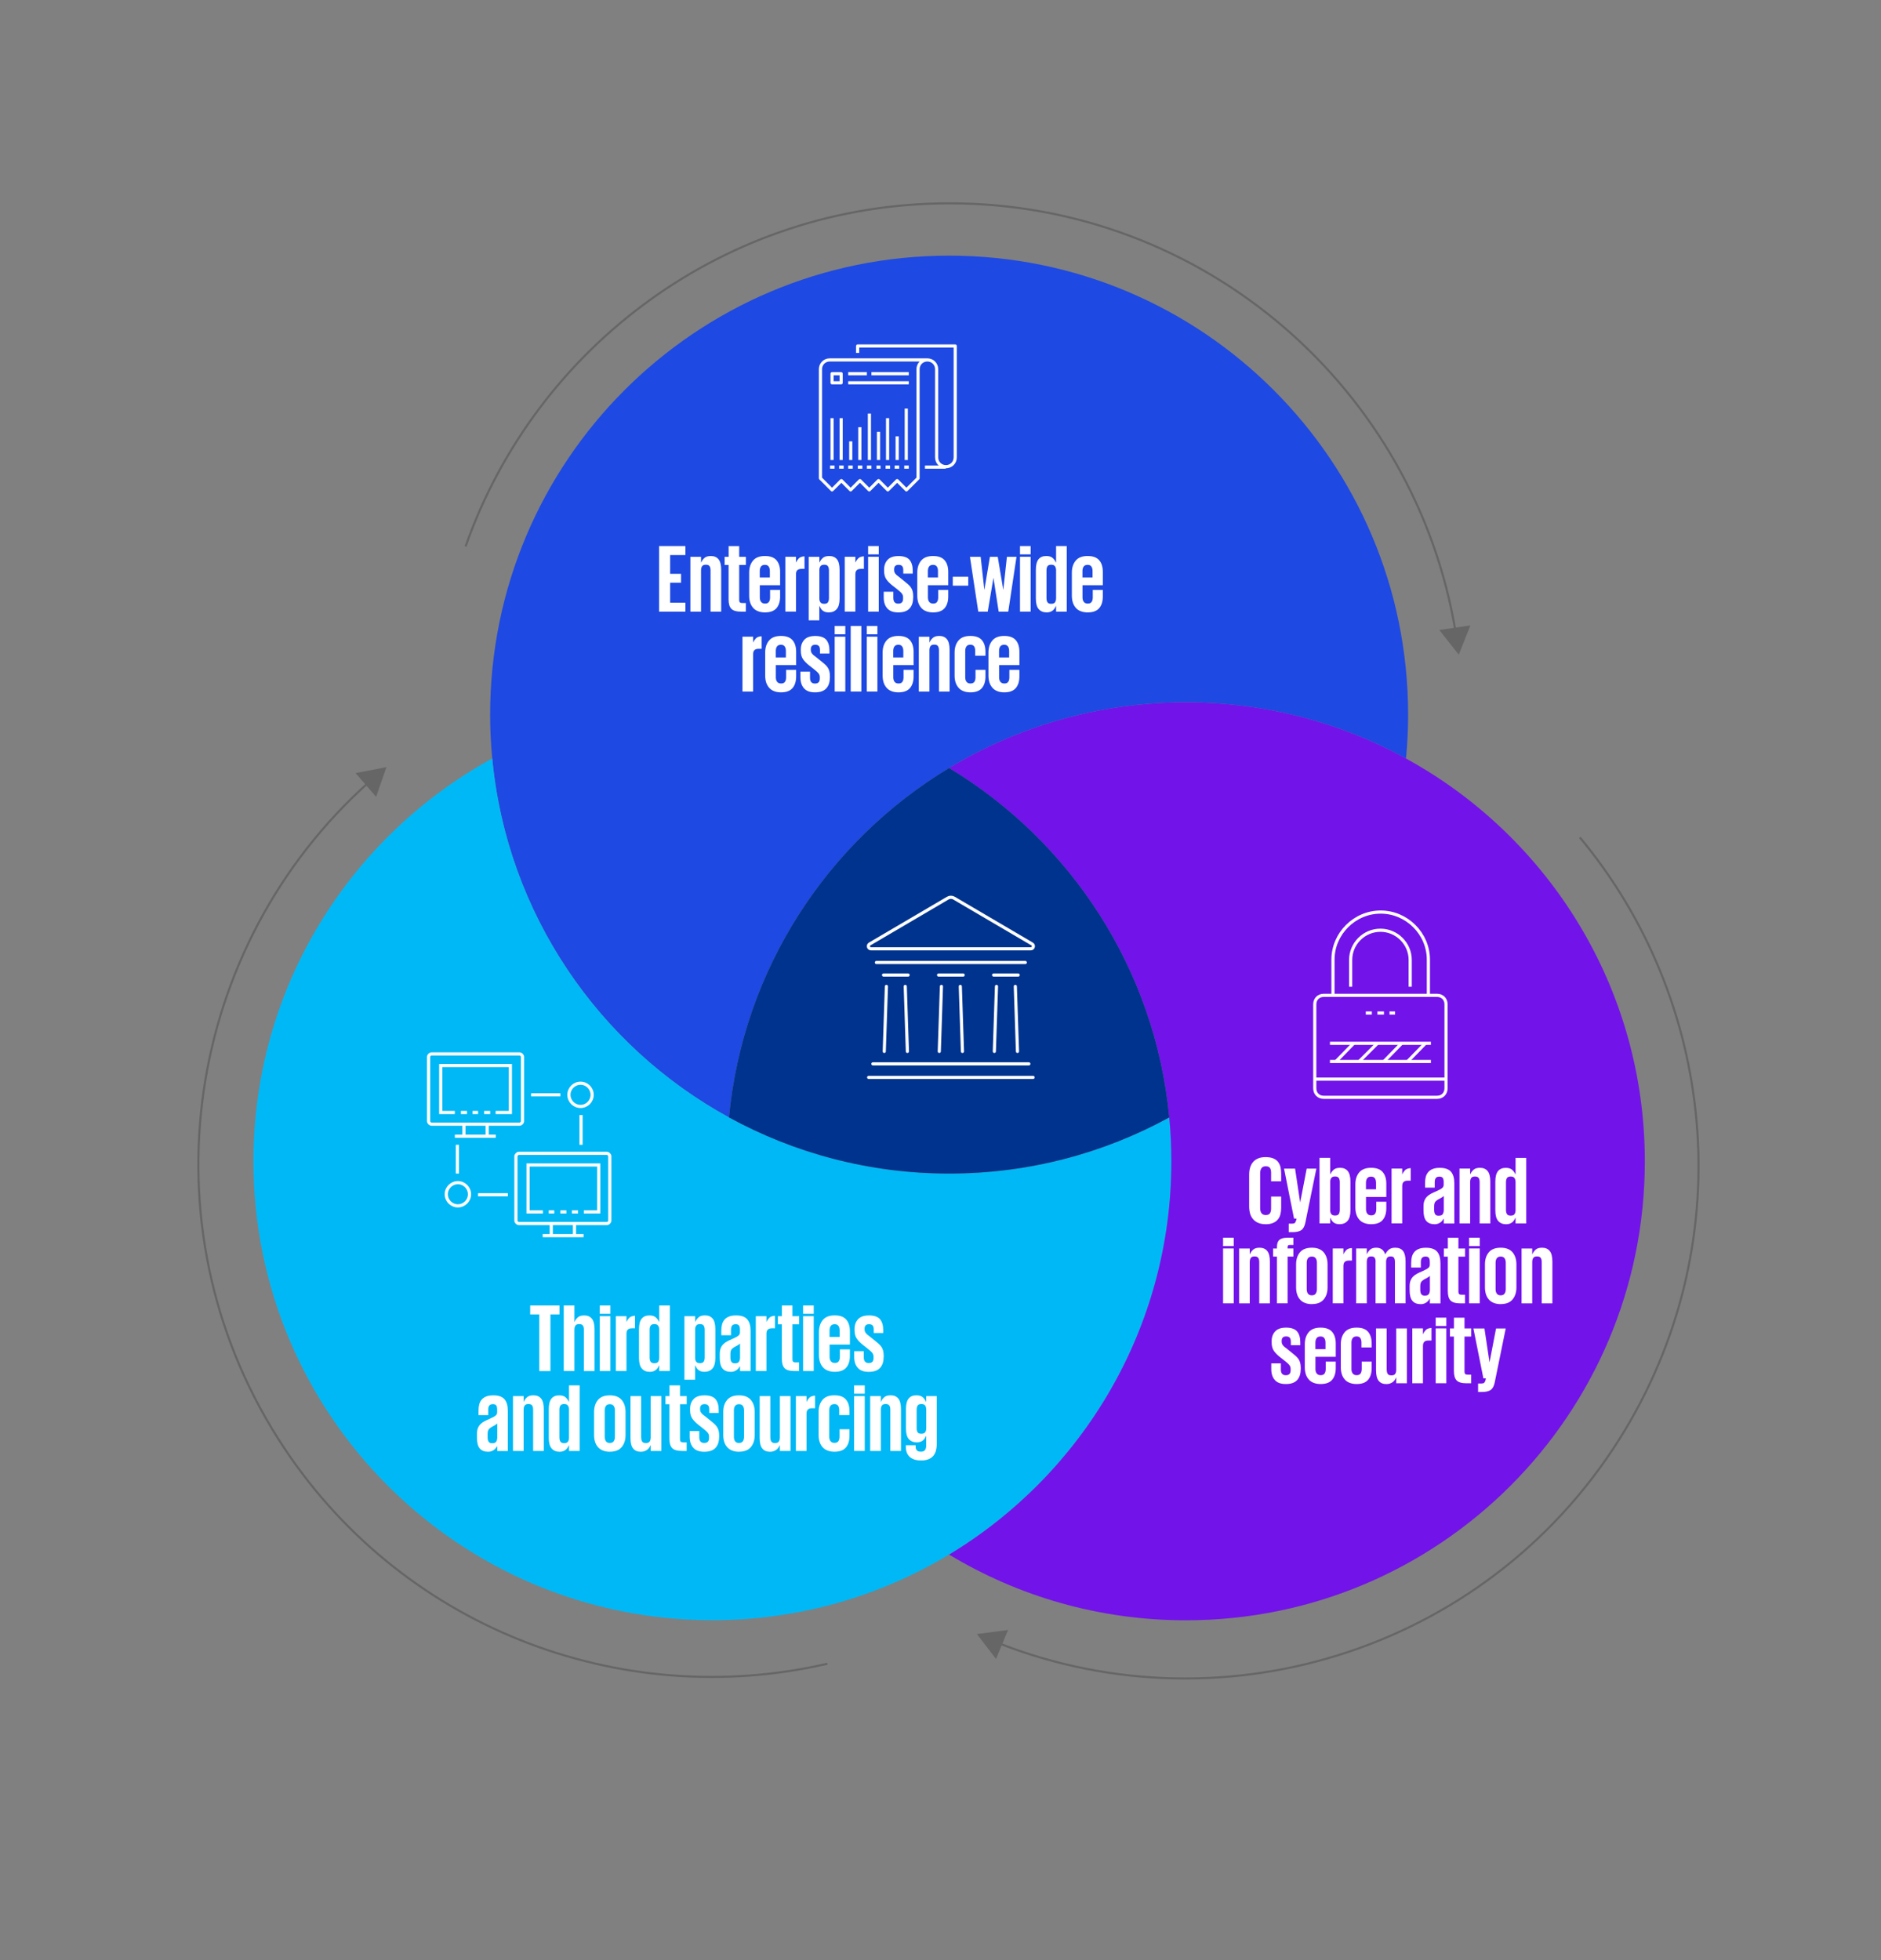 <?xml version="1.0" encoding="UTF-8"?><svg id="Layer_1" xmlns="http://www.w3.org/2000/svg" viewBox="0 0 447.2 466.01"><rect x="0" y="0" width="447.2" height="466.01" fill="#808080" stroke="none"/><defs><style>.cls-1{fill:#666;}.cls-1,.cls-2,.cls-3,.cls-4,.cls-5,.cls-6{stroke-width:0px;}.cls-7{stroke:#666;stroke-miterlimit:10;stroke-width:.5px;}.cls-7,.cls-8,.cls-9,.cls-10{fill:none;}.cls-2{fill:#00b8f5;}.cls-8,.cls-9,.cls-10{stroke:#fff;stroke-width:.75px;}.cls-8,.cls-10{stroke-linejoin:round;}.cls-9{stroke-miterlimit:8;}.cls-3{fill:#fff;}.cls-4{fill:#1e49e2;}.cls-5{fill:#00338d;}.cls-6{fill:#7213ea;}.cls-10{stroke-linecap:round;}</style></defs><path class="cls-4" d="m225.65,60.78c-60.26,0-109.12,48.85-109.12,109.12,0,3.52.17,6.99.5,10.43,3.5,36.86,25.33,68.38,56.28,85.34,3.35-35.28,23.48-65.66,52.34-83.07,16.43-9.91,35.69-15.62,56.28-15.62,18.97,0,36.8,4.84,52.34,13.35.33-3.43.5-6.91.5-10.43,0-60.26-48.85-109.12-109.12-109.12Z"/><path class="cls-2" d="m277.99,265.66c-15.54,8.51-33.37,13.35-52.34,13.35s-36.8-4.84-52.34-13.35c-30.95-16.95-52.78-48.47-56.28-85.34-33.83,18.53-56.78,54.47-56.78,95.76,0,60.26,48.85,109.12,109.12,109.12,20.59,0,39.84-5.71,56.28-15.62,31.66-19.1,52.84-53.82,52.84-93.5,0-3.52-.17-7-.5-10.43Z"/><path class="cls-6" d="m334.27,180.33c-15.54-8.51-33.37-13.35-52.34-13.35-20.59,0-39.85,5.71-56.28,15.62,28.86,17.41,48.99,47.79,52.34,83.07.33,3.43.5,6.91.5,10.43,0,39.67-21.18,74.4-52.84,93.5,16.43,9.91,35.69,15.62,56.28,15.62,60.26,0,109.12-48.85,109.12-109.12,0-41.3-22.94-77.23-56.78-95.76Z"/><path class="cls-5" d="m225.65,182.59c-28.86,17.41-48.99,47.79-52.34,83.07,15.54,8.51,33.37,13.35,52.34,13.35s36.8-4.84,52.34-13.35c-3.35-35.28-23.48-65.66-52.34-83.07Z"/><path class="cls-7" d="m346.07,150.32c-9.52-57.85-59.75-101.98-120.3-101.98-53.2,0-98.43,34.07-115.08,81.58"/><polygon class="cls-1" points="349.58 148.69 346.82 155.65 342.18 149.78 349.58 148.69"/><path class="cls-7" d="m237.21,390.58c54.53,21.54,118.19,1.1,149.28-50.85,27.32-45.64,21.32-101.95-10.89-140.64"/><polygon class="cls-1" points="236.8 394.42 232.25 388.49 239.66 387.52 236.8 394.42"/><path class="cls-7" d="m87.78,185.89c-43.73,39.05-54.06,105.11-21.61,156.22,28.51,44.91,81.52,64.83,130.55,53.43"/><polygon class="cls-1" points="84.53 183.79 91.88 182.39 89.42 189.45 84.53 183.79"/><path class="cls-3" d="m156.69,129.82h6.26v2.14h-3.63v4.46h2.6v2.12h-2.6v4.74h3.63v2.14h-6.26v-15.59Z"/><path class="cls-3" d="m168.93,135.6c0-.4-.07-.72-.22-.97-.15-.25-.44-.37-.89-.37s-.75.12-.91.37c-.16.25-.24.57-.24.97v9.82h-2.53v-13.04h2.53v1.33h.05c.15-.38.4-.73.75-1.05.34-.31.85-.47,1.53-.47.8,0,1.41.26,1.83.78s.63,1.36.63,2.51v9.94h-2.53v-9.82Z"/><path class="cls-3" d="m172.29,132.38h.94v-2.55h2.51v2.55h1.59v1.93h-1.59v8.35c0,.26.06.44.17.55.11.11.32.16.61.16h.8v2.05h-1.08c-1.13,0-1.92-.22-2.36-.67-.44-.44-.66-1.19-.66-2.23v-8.21h-.94v-1.93Z"/><path class="cls-3" d="m185.47,140.27v1.54c0,1.18-.29,2.11-.86,2.78s-1.49,1.01-2.75,1.01c-.63,0-1.18-.1-1.66-.29-.48-.19-.87-.46-1.17-.82s-.54-.77-.69-1.25c-.15-.48-.23-1.02-.23-1.6v-5.5c0-1.18.31-2.13.92-2.86s1.56-1.09,2.83-1.09,2.17.34,2.75,1.01.86,1.6.86,2.78v3.15h-4.83v2.9c0,.44.1.8.31,1.07.21.27.53.4.95.4s.71-.13.9-.39.28-.62.28-1.08v-1.77h2.39Zm-4.83-2.97h2.39v-1.54c0-.44-.09-.8-.28-1.07-.18-.27-.48-.4-.9-.4s-.74.13-.93.4c-.19.27-.29.62-.29,1.07v1.54Z"/><path class="cls-3" d="m191.26,135.25h-.71c-.46,0-.79.11-1,.32-.21.22-.31.54-.31.99v8.85h-2.53v-13.04h2.53v1.33h.05c.11-.31.31-.61.6-.92.29-.31.75-.48,1.38-.51v2.97Z"/><path class="cls-3" d="m192.27,132.38h2.53v1.33h.05c.15-.37.4-.71.75-1.04.34-.32.86-.48,1.55-.48.8,0,1.41.26,1.83.78s.63,1.36.63,2.51v6.83c0,1.15-.23,1.99-.69,2.51-.46.52-1.09.78-1.89.78-.35,0-.65-.04-.89-.13-.24-.08-.44-.2-.61-.35-.17-.14-.31-.31-.41-.48s-.2-.36-.28-.54h-.05v3.38h-2.53v-15.11Zm4.81,3.22c0-.4-.08-.72-.23-.97s-.45-.37-.9-.37c-.4,0-.69.11-.86.32-.18.21-.27.5-.29.85v6.97c.02.35.11.63.29.84.18.21.46.31.86.31.44,0,.74-.12.9-.37.15-.24.23-.57.23-.96v-6.62Z"/><path class="cls-3" d="m205.38,135.25h-.71c-.46,0-.79.11-1,.32-.21.22-.31.54-.31.99v8.85h-2.53v-13.04h2.53v1.33h.05c.11-.31.31-.61.6-.92.29-.31.75-.48,1.38-.51v2.97Z"/><path class="cls-3" d="m206.39,129.82h2.53v1.98h-2.53v-1.98Zm0,2.55h2.53v13.04h-2.53v-13.04Z"/><path class="cls-3" d="m217.09,142.15c0,1.06-.28,1.9-.85,2.52s-1.46.93-2.67.93-2.04-.31-2.61-.94-.86-1.5-.86-2.62v-1.36h2.28v1.47c0,.91.39,1.36,1.17,1.36s1.15-.39,1.15-1.17v-.37c0-.32-.1-.62-.31-.88-.21-.27-.6-.62-1.18-1.07l-.97-.76c-.67-.52-1.18-1.04-1.53-1.55s-.52-1.18-.52-1.99v-.32c0-.93.28-1.7.83-2.3.55-.6,1.43-.9,2.62-.9s2.11.31,2.61.92c.5.61.75,1.46.75,2.55v.71h-2.25v-.83c0-.41-.08-.73-.25-.94s-.45-.32-.85-.32-.68.1-.84.29-.24.44-.24.75v.21c0,.31.09.58.28.83.18.25.5.52.94.83l.92.74c.44.35.82.66,1.13.93s.55.54.74.82c.18.28.32.58.4.9.08.32.13.71.13,1.15v.44Z"/><path class="cls-3" d="m225.44,140.27v1.54c0,1.18-.29,2.11-.86,2.78s-1.49,1.01-2.75,1.01c-.63,0-1.18-.1-1.66-.29-.48-.19-.87-.46-1.17-.82s-.54-.77-.69-1.25c-.15-.48-.23-1.02-.23-1.6v-5.5c0-1.18.31-2.13.92-2.86s1.56-1.09,2.83-1.09,2.17.34,2.75,1.01.86,1.6.86,2.78v3.15h-4.83v2.9c0,.44.1.8.31,1.07.21.27.53.4.95.4s.71-.13.9-.39.28-.62.28-1.08v-1.77h2.39Zm-4.83-2.97h2.39v-1.54c0-.44-.09-.8-.28-1.07-.18-.27-.48-.4-.9-.4s-.74.13-.93.4c-.19.27-.29.62-.29,1.07v1.54Z"/><path class="cls-3" d="m226.52,137.12h3.68v2.12h-3.68v-2.12Z"/><path class="cls-3" d="m241.67,132.38l-1.96,13.04h-2.28l-1.24-8.05-1.36,8.05h-2.25l-1.98-13.04h2.55l.87,7.82h.02l1.31-7.82h1.86l1.31,7.82h.02l.85-7.82h2.25Z"/><path class="cls-3" d="m242.5,129.82h2.53v1.98h-2.53v-1.98Zm0,2.55h2.53v13.04h-2.53v-13.04Z"/><path class="cls-3" d="m253.61,145.42h-2.53v-1.33h-.05c-.08.18-.17.37-.29.55s-.26.35-.42.48c-.17.14-.37.25-.61.34-.24.09-.53.14-.86.14-.81,0-1.45-.26-1.9-.78-.45-.52-.68-1.36-.68-2.51v-6.83c0-1.15.21-1.98.63-2.51s1.04-.78,1.85-.78c.67,0,1.18.16,1.52.47.34.31.59.66.76,1.05h.05v-3.89h2.53v15.59Zm-4.81-3.2c0,.4.08.72.23.96.15.25.45.37.9.37s.75-.12.91-.37c.16-.24.24-.57.24-.96v-6.79c-.03-.35-.13-.64-.3-.85-.17-.21-.45-.32-.85-.32-.44,0-.74.12-.9.37-.15.25-.23.57-.23.97v6.62Z"/><path class="cls-3" d="m262.19,140.27v1.54c0,1.18-.29,2.11-.86,2.78s-1.49,1.01-2.75,1.01c-.63,0-1.18-.1-1.66-.29-.48-.19-.87-.46-1.17-.82s-.54-.77-.69-1.25c-.15-.48-.23-1.02-.23-1.6v-5.5c0-1.18.31-2.13.92-2.86s1.56-1.09,2.83-1.09,2.17.34,2.75,1.01.86,1.6.86,2.78v3.15h-4.83v2.9c0,.44.1.8.31,1.07.21.27.53.4.95.4s.71-.13.9-.39.28-.62.28-1.08v-1.77h2.39Zm-4.83-2.97h2.39v-1.54c0-.44-.09-.8-.28-1.07-.18-.27-.48-.4-.9-.4s-.74.13-.93.4c-.19.27-.29.62-.29,1.07v1.54Z"/><path class="cls-3" d="m181.07,154.25h-.71c-.46,0-.79.11-1,.32-.21.22-.31.54-.31.99v8.85h-2.53v-13.04h2.53v1.33h.05c.11-.31.31-.61.6-.92.29-.31.75-.48,1.38-.51v2.97Z"/><path class="cls-3" d="m189.28,159.27v1.54c0,1.18-.29,2.11-.86,2.78s-1.49,1.01-2.75,1.01c-.63,0-1.18-.1-1.66-.29-.48-.19-.87-.46-1.17-.82s-.54-.77-.69-1.25c-.15-.48-.23-1.02-.23-1.6v-5.5c0-1.18.31-2.13.92-2.86s1.56-1.09,2.83-1.09,2.17.34,2.75,1.01.86,1.6.86,2.78v3.15h-4.83v2.9c0,.44.1.8.31,1.07.21.27.53.4.95.4s.71-.13.9-.39.28-.62.28-1.08v-1.77h2.39Zm-4.83-2.97h2.39v-1.54c0-.44-.09-.8-.28-1.07-.18-.27-.48-.4-.9-.4s-.74.13-.93.4c-.19.27-.29.62-.29,1.07v1.54Z"/><path class="cls-3" d="m197.29,161.15c0,1.06-.28,1.9-.85,2.52s-1.46.93-2.67.93-2.04-.31-2.61-.94-.86-1.5-.86-2.62v-1.36h2.28v1.47c0,.91.39,1.36,1.17,1.36s1.15-.39,1.15-1.17v-.37c0-.32-.1-.62-.31-.88-.21-.27-.6-.62-1.18-1.07l-.97-.76c-.67-.52-1.18-1.04-1.53-1.55s-.52-1.18-.52-1.99v-.32c0-.93.28-1.7.83-2.3.55-.6,1.43-.9,2.62-.9s2.11.31,2.61.92c.5.61.75,1.46.75,2.55v.71h-2.25v-.83c0-.41-.08-.73-.25-.94s-.45-.32-.85-.32-.68.1-.84.29-.24.44-.24.75v.21c0,.31.09.58.28.83.18.25.5.52.94.83l.92.74c.44.35.82.66,1.13.93s.55.54.74.82c.18.28.32.58.4.9.08.32.13.71.13,1.15v.44Z"/><path class="cls-3" d="m198.44,148.82h2.53v1.98h-2.53v-1.98Zm0,2.55h2.53v13.04h-2.53v-13.04Z"/><path class="cls-3" d="m202.25,148.82h2.53v15.59h-2.53v-15.59Z"/><path class="cls-3" d="m206.07,148.82h2.53v1.98h-2.53v-1.98Zm0,2.55h2.53v13.04h-2.53v-13.04Z"/><path class="cls-3" d="m217.2,159.27v1.54c0,1.18-.29,2.11-.86,2.78s-1.49,1.01-2.75,1.01c-.63,0-1.18-.1-1.66-.29-.48-.19-.87-.46-1.17-.82s-.54-.77-.69-1.25c-.15-.48-.23-1.02-.23-1.6v-5.5c0-1.18.31-2.13.92-2.86s1.56-1.09,2.83-1.09,2.17.34,2.75,1.01.86,1.6.86,2.78v3.15h-4.83v2.9c0,.44.1.8.31,1.07.21.27.53.4.95.4s.71-.13.9-.39.28-.62.28-1.08v-1.77h2.39Zm-4.83-2.97h2.39v-1.54c0-.44-.09-.8-.28-1.07-.18-.27-.48-.4-.9-.4s-.74.13-.93.4c-.19.27-.29.62-.29,1.07v1.54Z"/><path class="cls-3" d="m223.23,154.6c0-.4-.07-.72-.22-.97-.15-.25-.44-.37-.89-.37s-.75.12-.91.37c-.16.25-.24.57-.24.97v9.82h-2.53v-13.04h2.53v1.33h.05c.15-.38.4-.73.75-1.05.34-.31.85-.47,1.53-.47.8,0,1.41.26,1.83.78s.63,1.36.63,2.51v9.94h-2.53v-9.82Z"/><path class="cls-3" d="m234.29,159.27v1.54c0,1.18-.28,2.11-.85,2.78s-1.48,1.01-2.74,1.01c-.63,0-1.18-.1-1.66-.29-.48-.19-.87-.46-1.17-.82s-.54-.77-.69-1.25c-.15-.48-.23-1.02-.23-1.6v-5.5c0-1.18.31-2.13.92-2.86s1.56-1.09,2.83-1.09,2.17.33,2.74,1,.85,1.59.85,2.77v.94h-2.44v-1.17c0-.45-.09-.8-.26-1.06-.18-.26-.47-.39-.89-.39s-.74.13-.93.4c-.19.27-.29.62-.29,1.07v6.28c0,.44.1.8.31,1.07.21.27.52.4.93.4s.74-.13.92-.39.28-.62.28-1.08v-1.77h2.37Z"/><path class="cls-3" d="m242.36,159.27v1.54c0,1.18-.29,2.11-.86,2.78s-1.49,1.01-2.75,1.01c-.63,0-1.18-.1-1.66-.29-.48-.19-.87-.46-1.17-.82s-.54-.77-.69-1.25c-.15-.48-.23-1.02-.23-1.6v-5.5c0-1.18.31-2.13.92-2.86s1.56-1.09,2.83-1.09,2.17.34,2.75,1.01.86,1.6.86,2.78v3.15h-4.83v2.9c0,.44.1.8.31,1.07.21.27.53.4.95.4s.71-.13.9-.39.28-.62.28-1.08v-1.77h2.39Zm-4.83-2.97h2.39v-1.54c0-.44-.09-.8-.28-1.07-.18-.27-.48-.4-.9-.4s-.74.13-.93.4c-.19.27-.29.62-.29,1.07v1.54Z"/><path class="cls-3" d="m300.89,291.05c-.69,0-1.28-.11-1.77-.32-.49-.21-.9-.51-1.22-.89-.32-.38-.56-.82-.7-1.33s-.22-1.07-.22-1.67v-7.54c0-.61.07-1.18.22-1.69s.38-.96.7-1.33c.32-.38.73-.67,1.22-.87.49-.21,1.08-.31,1.77-.31s1.32.1,1.79.29.85.46,1.14.8c.28.35.48.76.6,1.24.11.48.17,1.01.17,1.58v1.84h-2.39v-2.05c0-.49-.09-.87-.28-1.13-.18-.26-.51-.39-.99-.39s-.82.15-1.02.45-.31.69-.31,1.16v8.37c0,.48.1.86.31,1.16s.55.45,1.02.45.81-.14.99-.41c.18-.28.28-.64.28-1.1v-2.88h2.39v2.69c0,.55-.06,1.07-.18,1.54-.12.48-.33.89-.62,1.23-.29.35-.67.62-1.15.82-.48.2-1.06.3-1.75.3Z"/><path class="cls-3" d="m312.96,277.83l-2.62,12.86c-.17.84-.49,1.43-.95,1.76s-1.18.49-2.13.49h-.87v-2.02h.83c.29,0,.5-.06.62-.17.12-.12.23-.33.32-.63l.09-.41h-.6l-2.37-11.87h2.62l1.2,8h.02l1.54-8h2.3Z"/><path class="cls-3" d="m313.72,275.27h2.53v3.89h.05c.15-.37.4-.71.75-1.04.34-.32.86-.48,1.55-.48.8,0,1.41.26,1.83.78.42.52.63,1.36.63,2.51v6.83c0,1.15-.23,1.99-.69,2.51s-1.09.78-1.89.78c-.35,0-.65-.04-.89-.13-.24-.08-.44-.2-.61-.35-.17-.15-.31-.31-.41-.48-.11-.18-.2-.36-.28-.54h-.05v1.31h-2.53v-15.59Zm4.81,5.77c0-.4-.08-.72-.23-.97-.15-.24-.45-.37-.9-.37-.4,0-.69.11-.86.32-.18.21-.27.5-.29.85v6.97c.02.35.11.63.29.84.18.21.46.31.86.31.44,0,.74-.12.9-.37.15-.25.23-.57.23-.97v-6.62Z"/><path class="cls-3" d="m329.59,285.72v1.54c0,1.18-.29,2.11-.86,2.78-.58.68-1.49,1.01-2.75,1.01-.63,0-1.18-.1-1.66-.29-.48-.19-.87-.46-1.17-.82-.31-.35-.54-.77-.69-1.25s-.23-1.02-.23-1.6v-5.5c0-1.18.31-2.13.92-2.86.61-.73,1.56-1.09,2.83-1.09s2.17.34,2.75,1.01c.58.68.86,1.6.86,2.78v3.15h-4.83v2.9c0,.45.1.8.31,1.07.21.27.53.4.95.4s.71-.13.9-.39c.18-.26.28-.62.28-1.08v-1.77h2.39Zm-4.83-2.97h2.39v-1.54c0-.44-.09-.8-.28-1.07-.18-.27-.48-.4-.9-.4s-.74.13-.93.4c-.19.27-.29.62-.29,1.07v1.54Z"/><path class="cls-3" d="m335.39,280.7h-.71c-.46,0-.79.11-1,.32s-.31.54-.31.99v8.85h-2.53v-13.04h2.53v1.33h.05c.11-.31.31-.61.6-.92.29-.31.75-.47,1.38-.51v2.97Z"/><path class="cls-3" d="m343.25,290.87v-1.08h-.07c-.08.14-.17.28-.29.43-.12.14-.26.28-.43.4s-.36.23-.59.31c-.22.08-.48.13-.77.13-.89,0-1.56-.26-2-.78-.45-.52-.67-1.36-.67-2.51v-.99c0-.54.08-.99.23-1.36.15-.37.36-.68.62-.94s.58-.49.94-.68c.37-.19.77-.38,1.2-.56.38-.17.69-.32.93-.45.24-.13.42-.25.55-.37.13-.11.22-.23.26-.36s.07-.26.07-.41v-.6c0-.46-.07-.79-.22-1s-.41-.31-.79-.31-.69.11-.86.33c-.18.22-.26.56-.26,1v1.29h-2.3v-1.1c0-.55.06-1.05.18-1.5.12-.44.33-.82.61-1.14.28-.31.65-.56,1.09-.72.44-.17.99-.25,1.63-.25,1.24,0,2.13.31,2.66.93s.79,1.53.79,2.73v9.57h-2.53Zm-1.17-1.84c.46,0,.77-.13.93-.39s.24-.59.24-.99v-3.33c-.05.06-.1.12-.16.16s-.14.1-.23.16c-.09.06-.21.13-.35.21-.14.08-.31.17-.53.28-.4.23-.67.46-.81.68-.14.22-.21.57-.21,1.05v.8c0,.4.07.73.22.99s.44.39.89.39Z"/><path class="cls-3" d="m351.78,281.05c0-.4-.07-.72-.22-.97-.15-.24-.44-.37-.89-.37s-.75.12-.91.37c-.16.25-.24.57-.24.97v9.82h-2.53v-13.04h2.53v1.33h.05c.15-.38.4-.73.75-1.05.34-.31.85-.47,1.53-.47.8,0,1.41.26,1.83.78.42.52.63,1.36.63,2.51v9.94h-2.53v-9.82Z"/><path class="cls-3" d="m362.85,290.87h-2.53v-1.33h-.05c-.08.18-.17.37-.29.55s-.26.34-.42.48c-.17.14-.37.25-.61.35-.24.09-.53.14-.86.14-.81,0-1.45-.26-1.9-.78s-.68-1.36-.68-2.51v-6.83c0-1.15.21-1.99.63-2.51.42-.52,1.04-.78,1.85-.78.67,0,1.18.16,1.52.47.34.31.59.66.76,1.05h.05v-3.89h2.53v15.59Zm-4.81-3.2c0,.4.08.72.23.97.15.25.45.37.9.37s.75-.12.91-.37c.16-.25.24-.57.24-.97v-6.79c-.03-.35-.13-.64-.3-.85-.17-.21-.45-.32-.85-.32-.44,0-.74.12-.9.37-.15.25-.23.57-.23.97v6.62Z"/><path class="cls-3" d="m290.78,294.27h2.53v1.98h-2.53v-1.98Zm0,2.55h2.53v13.04h-2.53v-13.04Z"/><path class="cls-3" d="m299.38,300.05c0-.4-.07-.72-.22-.97-.15-.24-.44-.37-.89-.37s-.75.12-.91.37c-.16.25-.24.57-.24.97v9.82h-2.53v-13.04h2.53v1.33h.05c.15-.38.4-.73.75-1.05.34-.31.85-.47,1.53-.47.8,0,1.41.26,1.83.78.42.52.63,1.36.63,2.51v9.94h-2.53v-9.82Z"/><path class="cls-3" d="m302.67,296.83h.92v-.39c0-.77.19-1.32.58-1.66.38-.34,1-.51,1.86-.51h1.47v1.72h-.85c-.21,0-.36.04-.43.13-.07.08-.1.22-.1.4v.3h1.38v1.93h-1.38v11.11h-2.53v-11.11h-.92v-1.93Z"/><path class="cls-3" d="m311.89,310.05c-.63,0-1.18-.1-1.66-.29-.48-.19-.87-.46-1.17-.82-.31-.35-.54-.77-.69-1.25s-.23-1.02-.23-1.6v-5.5c0-1.18.31-2.13.92-2.86.61-.73,1.56-1.09,2.83-1.09s2.19.37,2.81,1.09c.61.73.92,1.68.92,2.86v5.5c0,1.17-.31,2.12-.92,2.85-.61.74-1.55,1.1-2.81,1.1Zm0-2.09c.41,0,.72-.13.91-.4.19-.27.29-.62.29-1.07v-6.28c0-.44-.1-.8-.29-1.07-.19-.27-.5-.4-.91-.4s-.74.13-.93.4c-.19.27-.29.62-.29,1.07v6.28c0,.45.1.8.29,1.07.19.27.5.4.93.4Z"/><path class="cls-3" d="m321.41,299.7h-.71c-.46,0-.79.11-1,.32s-.31.54-.31.99v8.85h-2.53v-13.04h2.53v1.33h.05c.11-.31.31-.61.6-.92.29-.31.75-.47,1.38-.51v2.97Z"/><path class="cls-3" d="m327.05,300.02c0-.4-.07-.72-.2-.95s-.41-.36-.84-.36-.71.12-.85.36-.21.56-.21.95v9.84h-2.53v-13.04h2.53v1.31h.05c.15-.37.39-.71.72-1.02.33-.31.82-.47,1.46-.47,1.07,0,1.78.51,2.12,1.52h.07c.17-.37.44-.71.8-1.04.37-.32.88-.48,1.54-.48.84,0,1.46.26,1.86.78.4.52.6,1.35.6,2.48v9.96h-2.53v-9.84c0-.4-.07-.72-.2-.95-.13-.24-.4-.36-.82-.36s-.68.11-.83.33c-.15.22-.24.51-.25.86v9.96h-2.51v-9.84Z"/><path class="cls-3" d="m339.95,309.87v-1.08h-.07c-.08.14-.17.28-.29.43-.12.14-.26.28-.43.4s-.36.23-.59.31c-.22.08-.48.13-.77.13-.89,0-1.56-.26-2-.78-.45-.52-.67-1.36-.67-2.51v-.99c0-.54.08-.99.23-1.36.15-.37.36-.68.62-.94s.58-.49.94-.68c.37-.19.77-.38,1.2-.56.38-.17.69-.32.93-.45.24-.13.42-.25.55-.37.13-.11.22-.23.26-.36s.07-.26.07-.41v-.6c0-.46-.07-.79-.22-1s-.41-.31-.79-.31-.69.11-.86.33c-.18.22-.26.56-.26,1v1.29h-2.3v-1.1c0-.55.06-1.05.18-1.5.12-.44.33-.82.61-1.14.28-.31.65-.56,1.09-.72.44-.17.99-.25,1.63-.25,1.24,0,2.13.31,2.66.93s.79,1.53.79,2.73v9.57h-2.53Zm-1.17-1.84c.46,0,.77-.13.93-.39s.24-.59.24-.99v-3.33c-.05.06-.1.12-.16.16s-.14.1-.23.16c-.09.06-.21.13-.35.21-.14.08-.31.17-.53.28-.4.23-.67.46-.81.68-.14.22-.21.57-.21,1.05v.8c0,.4.07.73.22.99s.44.39.89.39Z"/><path class="cls-3" d="m343.28,296.83h.94v-2.55h2.51v2.55h1.59v1.93h-1.59v8.35c0,.26.06.45.17.55.11.11.32.16.61.16h.8v2.05h-1.08c-1.13,0-1.92-.22-2.36-.67-.44-.45-.66-1.19-.66-2.23v-8.21h-.94v-1.93Z"/><path class="cls-3" d="m349.27,294.27h2.53v1.98h-2.53v-1.98Zm0,2.55h2.53v13.04h-2.53v-13.04Z"/><path class="cls-3" d="m356.79,310.05c-.63,0-1.18-.1-1.66-.29-.48-.19-.87-.46-1.17-.82-.31-.35-.54-.77-.69-1.25s-.23-1.02-.23-1.6v-5.5c0-1.18.31-2.13.92-2.86.61-.73,1.56-1.09,2.83-1.09s2.19.37,2.81,1.09c.61.73.92,1.68.92,2.86v5.5c0,1.17-.31,2.12-.92,2.85-.61.74-1.55,1.1-2.81,1.1Zm0-2.09c.41,0,.72-.13.91-.4.19-.27.29-.62.29-1.07v-6.28c0-.44-.1-.8-.29-1.07-.19-.27-.5-.4-.91-.4s-.74.13-.93.4c-.19.27-.29.62-.29,1.07v6.28c0,.45.1.8.29,1.07.19.27.5.4.93.4Z"/><path class="cls-3" d="m366.54,300.05c0-.4-.07-.72-.22-.97-.15-.24-.44-.37-.89-.37s-.75.12-.91.37c-.16.25-.24.57-.24.97v9.82h-2.53v-13.04h2.53v1.33h.05c.15-.38.4-.73.75-1.05.34-.31.85-.47,1.53-.47.8,0,1.41.26,1.83.78.42.52.63,1.36.63,2.51v9.94h-2.53v-9.82Z"/><path class="cls-3" d="m309.23,325.6c0,1.06-.28,1.9-.85,2.52s-1.46.93-2.67.93-2.04-.31-2.61-.94-.86-1.5-.86-2.62v-1.36h2.28v1.47c0,.9.39,1.36,1.17,1.36s1.15-.39,1.15-1.17v-.37c0-.32-.1-.62-.31-.89s-.6-.62-1.18-1.07l-.97-.76c-.67-.52-1.18-1.04-1.53-1.55s-.52-1.18-.52-1.99v-.32c0-.94.28-1.7.83-2.3.55-.6,1.43-.9,2.62-.9s2.11.31,2.61.92c.5.61.75,1.46.75,2.55v.71h-2.25v-.83c0-.41-.08-.73-.25-.94-.17-.21-.45-.32-.85-.32s-.68.1-.84.29-.24.44-.24.75v.21c0,.31.09.58.28.83.18.25.5.52.94.83l.92.74c.44.35.82.66,1.13.93.31.27.55.54.74.82.18.28.32.58.4.9.08.32.13.71.13,1.15v.44Z"/><path class="cls-3" d="m317.57,323.72v1.54c0,1.18-.29,2.11-.86,2.78-.58.68-1.49,1.01-2.75,1.01-.63,0-1.18-.1-1.66-.29-.48-.19-.87-.46-1.17-.82-.31-.35-.54-.77-.69-1.25s-.23-1.02-.23-1.6v-5.5c0-1.18.31-2.13.92-2.86.61-.73,1.56-1.09,2.83-1.09s2.17.34,2.75,1.01c.58.68.86,1.6.86,2.78v3.15h-4.83v2.9c0,.45.1.8.31,1.07.21.27.53.4.95.4s.71-.13.9-.39c.18-.26.28-.62.28-1.08v-1.77h2.39Zm-4.83-2.97h2.39v-1.54c0-.44-.09-.8-.28-1.07-.18-.27-.48-.4-.9-.4s-.74.13-.93.4c-.19.27-.29.62-.29,1.07v1.54Z"/><path class="cls-3" d="m326.11,323.72v1.54c0,1.18-.28,2.11-.85,2.78-.57.68-1.48,1.01-2.74,1.01-.63,0-1.18-.1-1.66-.29-.48-.19-.87-.46-1.17-.82-.31-.35-.54-.77-.69-1.25s-.23-1.02-.23-1.6v-5.5c0-1.18.31-2.13.92-2.86.61-.73,1.56-1.09,2.83-1.09s2.17.33,2.74,1c.57.67.85,1.59.85,2.77v.94h-2.44v-1.17c0-.44-.09-.8-.26-1.06-.18-.26-.47-.39-.89-.39s-.74.13-.93.4c-.19.27-.29.62-.29,1.07v6.28c0,.45.1.8.31,1.07.21.27.52.4.93.4s.74-.13.92-.39c.18-.26.28-.62.28-1.08v-1.77h2.37Z"/><path class="cls-3" d="m329.69,325.65c0,.4.07.72.22.97.15.25.44.37.89.37s.75-.12.91-.37c.16-.24.24-.57.24-.97v-9.82h2.53v13.04h-2.53v-1.33h-.05c-.08.18-.18.37-.3.55-.12.18-.28.34-.46.48-.18.14-.4.25-.66.35s-.55.14-.89.14c-.8,0-1.4-.26-1.82-.78s-.62-1.36-.62-2.51v-9.94h2.53v9.82Z"/><path class="cls-3" d="m340.32,318.7h-.71c-.46,0-.79.11-1,.32s-.31.54-.31.99v8.85h-2.53v-13.04h2.53v1.33h.05c.11-.31.31-.61.6-.92.29-.31.75-.47,1.38-.51v2.97Z"/><path class="cls-3" d="m341.33,313.27h2.53v1.98h-2.53v-1.98Zm0,2.55h2.53v13.04h-2.53v-13.04Z"/><path class="cls-3" d="m344.73,315.83h.94v-2.55h2.51v2.55h1.59v1.93h-1.59v8.35c0,.26.06.45.17.55.11.11.32.16.61.16h.8v2.05h-1.08c-1.13,0-1.92-.22-2.36-.67-.44-.45-.66-1.19-.66-2.23v-8.21h-.94v-1.93Z"/><path class="cls-3" d="m357.98,315.83l-2.62,12.86c-.17.84-.49,1.43-.95,1.76s-1.18.49-2.13.49h-.87v-2.02h.83c.29,0,.5-.06.62-.17.12-.12.23-.33.32-.63l.09-.41h-.6l-2.37-11.87h2.62l1.2,8h.02l1.54-8h2.3Z"/><path class="cls-3" d="m126.05,310.37h6.97v2.14h-2.16v13.46h-2.65v-13.46h-2.16v-2.14Z"/><path class="cls-3" d="m138.82,316.14c0-.4-.07-.72-.22-.97-.15-.24-.44-.37-.89-.37s-.75.12-.91.37c-.16.25-.24.57-.24.97v9.82h-2.53v-15.59h2.53v3.89h.05c.15-.38.4-.73.75-1.05.34-.31.85-.47,1.53-.47.8,0,1.41.26,1.83.78.42.52.63,1.36.63,2.51v9.94h-2.53v-9.82Z"/><path class="cls-3" d="m142.59,310.37h2.53v1.98h-2.53v-1.98Zm0,2.55h2.53v13.04h-2.53v-13.04Z"/><path class="cls-3" d="m150.96,315.8h-.71c-.46,0-.79.11-1,.32s-.31.54-.31.99v8.85h-2.53v-13.04h2.53v1.33h.05c.11-.31.31-.61.6-.92.29-.31.75-.47,1.38-.51v2.97Z"/><path class="cls-3" d="m159.26,325.96h-2.53v-1.33h-.05c-.08.18-.17.37-.29.55s-.26.34-.42.48c-.17.14-.37.25-.61.35-.24.09-.53.14-.86.14-.81,0-1.45-.26-1.9-.78s-.68-1.36-.68-2.51v-6.83c0-1.15.21-1.99.63-2.51.42-.52,1.04-.78,1.85-.78.67,0,1.18.16,1.52.47.34.31.59.66.76,1.05h.05v-3.89h2.53v15.59Zm-4.81-3.2c0,.4.08.72.23.97.15.25.45.37.9.37s.75-.12.91-.37c.16-.25.24-.57.24-.97v-6.79c-.03-.35-.13-.64-.3-.85-.17-.21-.45-.32-.85-.32-.44,0-.74.12-.9.37-.15.25-.23.57-.23.97v6.62Z"/><path class="cls-3" d="m162.73,312.92h2.53v1.33h.05c.15-.37.4-.71.75-1.04.34-.32.86-.48,1.55-.48.8,0,1.41.26,1.83.78.42.52.63,1.36.63,2.51v6.83c0,1.15-.23,1.99-.69,2.51s-1.09.78-1.89.78c-.35,0-.65-.04-.89-.13-.24-.08-.44-.2-.61-.35-.17-.15-.31-.31-.41-.48-.11-.18-.2-.36-.28-.54h-.05v3.38h-2.53v-15.11Zm4.81,3.22c0-.4-.08-.72-.23-.97-.15-.24-.45-.37-.9-.37-.4,0-.69.11-.86.32-.18.21-.27.5-.29.85v6.97c.02.35.11.63.29.84.18.21.46.31.86.31.44,0,.74-.12.9-.37.15-.25.23-.57.23-.97v-6.62Z"/><path class="cls-3" d="m175.94,325.96v-1.08h-.07c-.08.14-.17.28-.29.43-.12.14-.26.28-.43.4s-.36.23-.59.31c-.22.08-.48.13-.77.13-.89,0-1.56-.26-2-.78-.45-.52-.67-1.36-.67-2.51v-.99c0-.54.08-.99.23-1.36.15-.37.36-.68.62-.94s.58-.49.94-.68c.37-.19.77-.38,1.2-.56.38-.17.69-.32.93-.45.24-.13.42-.25.55-.37.13-.11.22-.23.26-.36s.07-.26.07-.41v-.6c0-.46-.07-.79-.22-1s-.41-.31-.79-.31-.69.11-.86.33c-.18.22-.26.56-.26,1v1.29h-2.3v-1.1c0-.55.06-1.05.18-1.5.12-.44.33-.82.61-1.14.28-.31.65-.56,1.09-.72.44-.17.99-.25,1.63-.25,1.24,0,2.13.31,2.66.93s.79,1.53.79,2.73v9.57h-2.53Zm-1.17-1.84c.46,0,.77-.13.93-.39s.24-.59.24-.99v-3.33c-.05.06-.1.12-.16.16s-.14.1-.23.16c-.09.06-.21.13-.35.21-.14.08-.31.17-.53.28-.4.23-.67.46-.81.68-.14.22-.21.57-.21,1.05v.8c0,.4.07.73.22.99s.44.39.89.39Z"/><path class="cls-3" d="m184.24,315.8h-.71c-.46,0-.79.11-1,.32s-.31.54-.31.99v8.85h-2.53v-13.04h2.53v1.33h.05c.11-.31.31-.61.6-.92.29-.31.75-.47,1.38-.51v2.97Z"/><path class="cls-3" d="m184.95,312.92h.94v-2.55h2.51v2.55h1.59v1.93h-1.59v8.35c0,.26.06.45.17.55.11.11.32.16.61.16h.8v2.05h-1.08c-1.13,0-1.92-.22-2.36-.67-.44-.45-.66-1.19-.66-2.23v-8.21h-.94v-1.93Z"/><path class="cls-3" d="m190.93,310.37h2.53v1.98h-2.53v-1.98Zm0,2.55h2.53v13.04h-2.53v-13.04Z"/><path class="cls-3" d="m202.06,320.81v1.54c0,1.18-.29,2.11-.86,2.78-.58.68-1.49,1.01-2.75,1.01-.63,0-1.18-.1-1.66-.29-.48-.19-.87-.46-1.17-.82-.31-.35-.54-.77-.69-1.25s-.23-1.02-.23-1.6v-5.5c0-1.18.31-2.13.92-2.86.61-.73,1.56-1.09,2.83-1.09s2.17.34,2.75,1.01c.58.68.86,1.6.86,2.78v3.15h-4.83v2.9c0,.45.1.8.31,1.07.21.27.53.4.95.4s.71-.13.9-.39c.18-.26.28-.62.28-1.08v-1.77h2.39Zm-4.83-2.97h2.39v-1.54c0-.44-.09-.8-.28-1.07-.18-.27-.48-.4-.9-.4s-.74.13-.93.4c-.19.27-.29.62-.29,1.07v1.54Z"/><path class="cls-3" d="m210.07,322.7c0,1.06-.28,1.9-.85,2.52s-1.46.93-2.67.93-2.04-.31-2.61-.94-.86-1.5-.86-2.62v-1.36h2.28v1.47c0,.9.39,1.36,1.17,1.36s1.15-.39,1.15-1.17v-.37c0-.32-.1-.62-.31-.89s-.6-.62-1.18-1.07l-.97-.76c-.67-.52-1.18-1.04-1.53-1.55s-.52-1.18-.52-1.99v-.32c0-.94.28-1.7.83-2.3.55-.6,1.43-.9,2.62-.9s2.11.31,2.61.92c.5.61.75,1.46.75,2.55v.71h-2.25v-.83c0-.41-.08-.73-.25-.94-.17-.21-.45-.32-.85-.32s-.68.1-.84.29-.24.44-.24.75v.21c0,.31.09.58.28.83.18.25.5.52.94.83l.92.74c.44.35.82.66,1.13.93.31.27.55.54.74.82.18.28.32.58.4.9.08.32.13.71.13,1.15v.44Z"/><path class="cls-3" d="m118.22,344.96v-1.08h-.07c-.08.14-.17.28-.29.43-.12.14-.26.28-.43.4s-.36.23-.59.31c-.22.08-.48.13-.77.13-.89,0-1.56-.26-2-.78-.45-.52-.67-1.36-.67-2.51v-.99c0-.54.08-.99.23-1.36.15-.37.36-.68.62-.94s.58-.49.94-.68c.37-.19.77-.38,1.2-.56.38-.17.69-.32.93-.45.24-.13.42-.25.55-.37.13-.11.22-.23.26-.36s.07-.26.07-.41v-.6c0-.46-.07-.79-.22-1s-.41-.31-.79-.31-.69.11-.86.33c-.18.22-.26.56-.26,1v1.29h-2.3v-1.1c0-.55.06-1.05.18-1.5.12-.44.33-.82.61-1.14.28-.31.65-.56,1.09-.72.44-.17.99-.25,1.63-.25,1.24,0,2.13.31,2.66.93s.79,1.53.79,2.73v9.57h-2.53Zm-1.17-1.84c.46,0,.77-.13.93-.39s.24-.59.24-.99v-3.33c-.05.06-.1.12-.16.16s-.14.1-.23.16c-.09.06-.21.13-.35.21-.14.08-.31.17-.53.28-.4.23-.67.46-.81.68-.14.22-.21.57-.21,1.05v.8c0,.4.07.73.22.99s.44.39.89.39Z"/><path class="cls-3" d="m126.75,335.14c0-.4-.07-.72-.22-.97-.15-.24-.44-.37-.89-.37s-.75.12-.91.37c-.16.25-.24.57-.24.97v9.82h-2.53v-13.04h2.53v1.33h.05c.15-.38.4-.73.75-1.05.34-.31.85-.47,1.53-.47.8,0,1.41.26,1.83.78.42.52.63,1.36.63,2.51v9.94h-2.53v-9.82Z"/><path class="cls-3" d="m137.81,344.96h-2.53v-1.33h-.05c-.08.18-.17.37-.29.55s-.26.34-.42.48c-.17.14-.37.25-.61.35-.24.09-.53.14-.86.14-.81,0-1.45-.26-1.9-.78s-.68-1.36-.68-2.51v-6.83c0-1.15.21-1.99.63-2.51.42-.52,1.04-.78,1.85-.78.67,0,1.18.16,1.52.47.34.31.59.66.76,1.05h.05v-3.89h2.53v15.59Zm-4.81-3.2c0,.4.08.72.23.97.15.25.45.37.9.37s.75-.12.91-.37c.16-.25.24-.57.24-.97v-6.79c-.03-.35-.13-.64-.3-.85-.17-.21-.45-.32-.85-.32-.44,0-.74.12-.9.37-.15.25-.23.57-.23.97v6.62Z"/><path class="cls-3" d="m144.99,345.15c-.63,0-1.18-.1-1.66-.29-.48-.19-.87-.46-1.17-.82-.31-.35-.54-.77-.69-1.25s-.23-1.02-.23-1.6v-5.5c0-1.18.31-2.13.92-2.86.61-.73,1.56-1.09,2.83-1.09s2.19.37,2.81,1.09c.61.73.92,1.68.92,2.86v5.5c0,1.17-.31,2.12-.92,2.85-.61.74-1.55,1.1-2.81,1.1Zm0-2.09c.41,0,.72-.13.91-.4.19-.27.29-.62.29-1.07v-6.28c0-.44-.1-.8-.29-1.07-.19-.27-.5-.4-.91-.4s-.74.13-.93.4c-.19.27-.29.62-.29,1.07v6.28c0,.45.1.8.29,1.07.19.27.5.4.93.4Z"/><path class="cls-3" d="m152.44,341.74c0,.4.07.72.22.97.15.25.44.37.89.37s.75-.12.91-.37c.16-.24.24-.57.24-.97v-9.82h2.53v13.04h-2.53v-1.33h-.05c-.08.18-.18.37-.3.55-.12.18-.28.34-.46.48-.18.14-.4.25-.66.35s-.55.14-.89.14c-.8,0-1.4-.26-1.82-.78s-.62-1.36-.62-2.51v-9.94h2.53v9.82Z"/><path class="cls-3" d="m158.22,331.92h.94v-2.55h2.51v2.55h1.59v1.93h-1.59v8.35c0,.26.06.45.17.55.11.11.32.16.61.16h.8v2.05h-1.08c-1.13,0-1.92-.22-2.36-.67-.44-.45-.66-1.19-.66-2.23v-8.21h-.94v-1.93Z"/><path class="cls-3" d="m170.96,341.7c0,1.06-.28,1.9-.85,2.52s-1.46.93-2.67.93-2.04-.31-2.61-.94-.86-1.5-.86-2.62v-1.36h2.28v1.47c0,.9.39,1.36,1.17,1.36s1.15-.39,1.15-1.17v-.37c0-.32-.1-.62-.31-.89s-.6-.62-1.18-1.07l-.97-.76c-.67-.52-1.18-1.04-1.53-1.55s-.52-1.18-.52-1.99v-.32c0-.94.28-1.7.83-2.3.55-.6,1.43-.9,2.62-.9s2.11.31,2.61.92c.5.61.75,1.46.75,2.55v.71h-2.25v-.83c0-.41-.08-.73-.25-.94-.17-.21-.45-.32-.85-.32s-.68.1-.84.29-.24.44-.24.75v.21c0,.31.09.58.28.83.18.25.5.52.94.83l.92.74c.44.35.82.66,1.13.93.31.27.55.54.74.82.18.28.32.58.4.9.08.32.13.71.13,1.15v.44Z"/><path class="cls-3" d="m175.7,345.15c-.63,0-1.18-.1-1.66-.29-.48-.19-.87-.46-1.17-.82-.31-.35-.54-.77-.69-1.25s-.23-1.02-.23-1.6v-5.5c0-1.18.31-2.13.92-2.86.61-.73,1.56-1.09,2.83-1.09s2.19.37,2.81,1.09c.61.73.92,1.68.92,2.86v5.5c0,1.17-.31,2.12-.92,2.85-.61.74-1.55,1.1-2.81,1.1Zm0-2.09c.41,0,.72-.13.91-.4.19-.27.29-.62.29-1.07v-6.28c0-.44-.1-.8-.29-1.07-.19-.27-.5-.4-.91-.4s-.74.13-.93.4c-.19.27-.29.62-.29,1.07v6.28c0,.45.1.8.29,1.07.19.27.5.4.93.4Z"/><path class="cls-3" d="m183.15,341.74c0,.4.07.72.22.97.15.25.44.37.89.37s.75-.12.91-.37c.16-.24.24-.57.24-.97v-9.82h2.53v13.04h-2.53v-1.33h-.05c-.08.18-.18.37-.3.55-.12.18-.28.34-.46.48-.18.14-.4.25-.66.35s-.55.14-.89.14c-.8,0-1.4-.26-1.82-.78s-.62-1.36-.62-2.51v-9.94h2.53v9.82Z"/><path class="cls-3" d="m193.77,334.8h-.71c-.46,0-.79.11-1,.32s-.31.54-.31.99v8.85h-2.53v-13.04h2.53v1.33h.05c.11-.31.31-.61.6-.92.29-.31.75-.47,1.38-.51v2.97Z"/><path class="cls-3" d="m201.96,339.81v1.54c0,1.18-.28,2.11-.85,2.78-.57.68-1.48,1.01-2.74,1.01-.63,0-1.18-.1-1.66-.29-.48-.19-.87-.46-1.17-.82-.31-.35-.54-.77-.69-1.25s-.23-1.02-.23-1.6v-5.5c0-1.18.31-2.13.92-2.86.61-.73,1.56-1.09,2.83-1.09s2.17.33,2.74,1c.57.67.85,1.59.85,2.77v.94h-2.44v-1.17c0-.44-.09-.8-.26-1.06-.18-.26-.47-.39-.89-.39s-.74.13-.93.4c-.19.27-.29.62-.29,1.07v6.28c0,.45.1.8.31,1.07.21.27.52.4.93.4s.74-.13.92-.39c.18-.26.28-.62.28-1.08v-1.77h2.37Z"/><path class="cls-3" d="m203.06,329.37h2.53v1.98h-2.53v-1.98Zm0,2.55h2.53v13.04h-2.53v-13.04Z"/><path class="cls-3" d="m211.67,335.14c0-.4-.07-.72-.22-.97-.15-.24-.44-.37-.89-.37s-.75.12-.91.37c-.16.25-.24.57-.24.97v9.82h-2.53v-13.04h2.53v1.33h.05c.15-.38.4-.73.75-1.05.34-.31.85-.47,1.53-.47.8,0,1.41.26,1.83.78.42.52.63,1.36.63,2.51v9.94h-2.53v-9.82Z"/><path class="cls-3" d="m222.71,331.92v11.39c0,.57-.07,1.09-.2,1.58-.13.48-.34.9-.63,1.24-.29.34-.67.61-1.15.8-.47.19-1.05.29-1.72.29s-1.2-.08-1.66-.24c-.46-.16-.84-.38-1.13-.67s-.51-.62-.64-1c-.14-.38-.21-.8-.21-1.24v-.48h2.32v.32c0,.4.09.7.29.91.19.21.52.31.98.31s.76-.13.95-.38.29-.6.29-1.05v-2.28h-.05c-.08.18-.17.36-.29.54s-.26.34-.42.48c-.17.15-.37.26-.61.34-.24.08-.53.13-.86.13-.81,0-1.45-.26-1.9-.77s-.68-1.35-.68-2.5v-4.62c0-1.15.21-1.99.63-2.51.42-.52,1.03-.78,1.83-.78.69,0,1.2.16,1.54.47.34.31.59.66.76,1.05h.05v-1.33h2.51Zm-4.78,7.64c0,.4.07.72.22.95.15.24.44.36.89.36s.75-.12.92-.36c.17-.24.25-.56.25-.95v-4.42c0-.4-.08-.72-.24-.97-.16-.24-.46-.37-.91-.37s-.74.12-.9.37c-.15.25-.23.57-.23.97v4.42Z"/><path class="cls-8" d="m203.9,83.91v-1.65h23.2v26.48c0,1.24-.97,2.21-2.21,2.21s-2.21-.97-2.21-2.21v-20.96c0-1.24-.97-2.21-2.21-2.21s-2.21.97-2.21,2.21v25.93l-.55.55-2.21,2.21-2.21-2.21-2.21,2.21-2.21-2.21-2.21,2.21-2.21-2.21-2.21,2.21-2.21-2.21-2.21,2.21-2.21-2.21-.55-.55v-25.93c0-1.24.97-2.21,2.21-2.21h23.2"/><line class="cls-8" x1="224.82" y1="111.05" x2="219.9" y2="111.05"/><line class="cls-8" x1="197.34" y1="111.05" x2="197.34" y2="111.05"/><line class="cls-8" x1="200.58" y1="111.05" x2="199.5" y2="111.05"/><line class="cls-8" x1="202.74" y1="111.05" x2="201.66" y2="111.05"/><line class="cls-8" x1="205.02" y1="111.05" x2="203.94" y2="111.05"/><line class="cls-8" x1="207.18" y1="111.05" x2="206.1" y2="111.05"/><line class="cls-8" x1="209.34" y1="111.05" x2="208.38" y2="111.05"/><line class="cls-8" x1="211.62" y1="111.05" x2="210.54" y2="111.05"/><line class="cls-8" x1="213.78" y1="111.05" x2="212.7" y2="111.05"/><line class="cls-8" x1="216.06" y1="111.05" x2="214.98" y2="111.05"/><line class="cls-8" x1="201.66" y1="88.85" x2="206.1" y2="88.85"/><line class="cls-8" x1="201.66" y1="91.01" x2="216.06" y2="91.01"/><line class="cls-8" x1="199.98" y1="109.37" x2="199.98" y2="99.41"/><line class="cls-8" x1="198.42" y1="111.05" x2="197.34" y2="111.05"/><line class="cls-8" x1="197.82" y1="109.37" x2="197.82" y2="99.41"/><line class="cls-8" x1="202.26" y1="109.37" x2="202.26" y2="104.93"/><line class="cls-8" x1="206.7" y1="109.37" x2="206.7" y2="98.33"/><line class="cls-8" x1="204.42" y1="109.37" x2="204.42" y2="101.57"/><line class="cls-8" x1="208.86" y1="109.37" x2="208.86" y2="102.65"/><line class="cls-8" x1="211.02" y1="109.37" x2="211.02" y2="99.41"/><line class="cls-8" x1="213.3" y1="109.37" x2="213.3" y2="103.73"/><line class="cls-8" x1="215.46" y1="109.37" x2="215.46" y2="97.13"/><line class="cls-8" x1="207.18" y1="88.85" x2="216.06" y2="88.85"/><polygon class="cls-8" points="197.82 88.85 199.98 88.85 199.98 91.01 197.82 91.01 197.82 88.85 197.82 88.85"/><line class="cls-9" x1="115.82" y1="267.25" x2="115.82" y2="270.13"/><line class="cls-9" x1="110.3" y1="270.13" x2="110.3" y2="267.25"/><line class="cls-9" x1="112.34" y1="264.49" x2="113.66" y2="264.49"/><line class="cls-9" x1="109.58" y1="264.49" x2="111.02" y2="264.49"/><line class="cls-9" x1="115.1" y1="264.49" x2="116.54" y2="264.49"/><line class="cls-9" x1="117.86" y1="270.13" x2="108.14" y2="270.13"/><path class="cls-9" d="m124.22,266.56c0,.35-.35.7-.7.7h-20.93c-.35,0-.7-.35-.7-.7v-15.29c0-.35.35-.7.7-.7h20.93c.35,0,.7.35.7.7v15.29h0Z"/><polyline class="cls-9" points="108.13 264.49 104.78 264.49 104.78 253.33 121.34 253.33 121.34 264.49 117.83 264.49"/><line class="cls-9" x1="136.58" y1="290.89" x2="136.58" y2="293.77"/><line class="cls-9" x1="131.06" y1="293.77" x2="131.06" y2="290.89"/><line class="cls-9" x1="133.22" y1="288.13" x2="134.66" y2="288.13"/><line class="cls-9" x1="130.46" y1="288.13" x2="131.78" y2="288.13"/><line class="cls-9" x1="135.98" y1="288.13" x2="137.42" y2="288.13"/><line class="cls-9" x1="138.74" y1="293.77" x2="129.02" y2="293.77"/><path class="cls-9" d="m144.98,290.2c0,.35-.35.69-.7.69h-20.92c-.35,0-.7-.35-.7-.69v-15.29c0-.35.35-.7.7-.7h20.92c.35,0,.7.35.7.7v15.29h0Z"/><polyline class="cls-9" points="129.07 288.13 125.54 288.13 125.54 276.97 142.34 276.97 142.34 288.13 138.81 288.13"/><line class="cls-9" x1="138.14" y1="265.09" x2="138.14" y2="272.17"/><line class="cls-9" x1="126.26" y1="260.29" x2="133.22" y2="260.29"/><path class="cls-9" d="m135.26,260.29c0-1.52,1.24-2.76,2.76-2.76s2.76,1.24,2.76,2.76-1.24,2.76-2.76,2.76-2.76-1.24-2.76-2.76h0Z"/><line class="cls-9" x1="108.74" y1="279.01" x2="108.74" y2="272.17"/><line class="cls-9" x1="120.74" y1="284.05" x2="113.66" y2="284.05"/><path class="cls-9" d="m106.1,283.93c0-1.52,1.24-2.76,2.76-2.76s2.76,1.24,2.76,2.76-1.24,2.76-2.76,2.76-2.76-1.24-2.76-2.76h0Z"/><path class="cls-9" d="m343.79,258.74c0,1.25-.89,2.14-2.13,2.14h-26.95c-1.24,0-2.13-.89-2.13-2.14v-19.96c0-1.25.89-2.14,2.13-2.14h26.95c1.24,0,2.13.89,2.13,2.14v19.96h0Z"/><line class="cls-9" x1="327.47" y1="240.84" x2="329.03" y2="240.84"/><line class="cls-9" x1="330.35" y1="240.84" x2="331.67" y2="240.84"/><line class="cls-9" x1="324.71" y1="240.84" x2="326.15" y2="240.84"/><line class="cls-9" x1="317.63" y1="252.36" x2="321.83" y2="248.04"/><line class="cls-9" x1="323.15" y1="252.36" x2="327.47" y2="248.04"/><line class="cls-9" x1="329.03" y1="252.36" x2="333.23" y2="248.04"/><line class="cls-9" x1="334.67" y1="252.36" x2="338.87" y2="248.04"/><line class="cls-9" x1="316.19" y1="248.04" x2="340.19" y2="248.04"/><line class="cls-9" x1="316.19" y1="252.36" x2="340.19" y2="252.36"/><path class="cls-9" d="m339.59,236.64v-8.49c0-6.19-5.14-11.31-11.34-11.31s-11.34,5.13-11.34,11.31v8.49"/><path class="cls-9" d="m321.11,234.6v-6.37c0-3.89,3.19-7.07,7.08-7.07s7.08,3.18,7.08,7.07v6.37"/><line class="cls-9" x1="312.59" y1="256.56" x2="343.79" y2="256.56"/><line class="cls-10" x1="242.07" y1="231.81" x2="236.23" y2="231.81"/><line class="cls-10" x1="210.06" y1="231.81" x2="215.9" y2="231.81"/><line class="cls-10" x1="228.99" y1="231.81" x2="223.14" y2="231.81"/><path class="cls-10" d="m245.07,225.57h-38c-.62,0-.84-.82-.31-1.14l18.58-10.91c.45-.26,1.01-.26,1.46,0l18.58,10.91c.54.31.31,1.14-.31,1.14Z"/><line class="cls-10" x1="223.82" y1="234.52" x2="223.31" y2="249.97"/><line class="cls-10" x1="228.82" y1="249.97" x2="228.31" y2="234.52"/><line class="cls-10" x1="210.74" y1="234.52" x2="210.23" y2="249.97"/><line class="cls-10" x1="215.73" y1="249.97" x2="215.22" y2="234.52"/><line class="cls-10" x1="241.39" y1="234.52" x2="241.9" y2="249.97"/><line class="cls-10" x1="236.4" y1="249.97" x2="236.91" y2="234.52"/><line class="cls-10" x1="207.53" y1="252.93" x2="244.6" y2="252.93"/><line class="cls-10" x1="206.52" y1="256.15" x2="245.61" y2="256.15"/><line class="cls-10" x1="208.36" y1="228.83" x2="243.76" y2="228.83"/></svg>